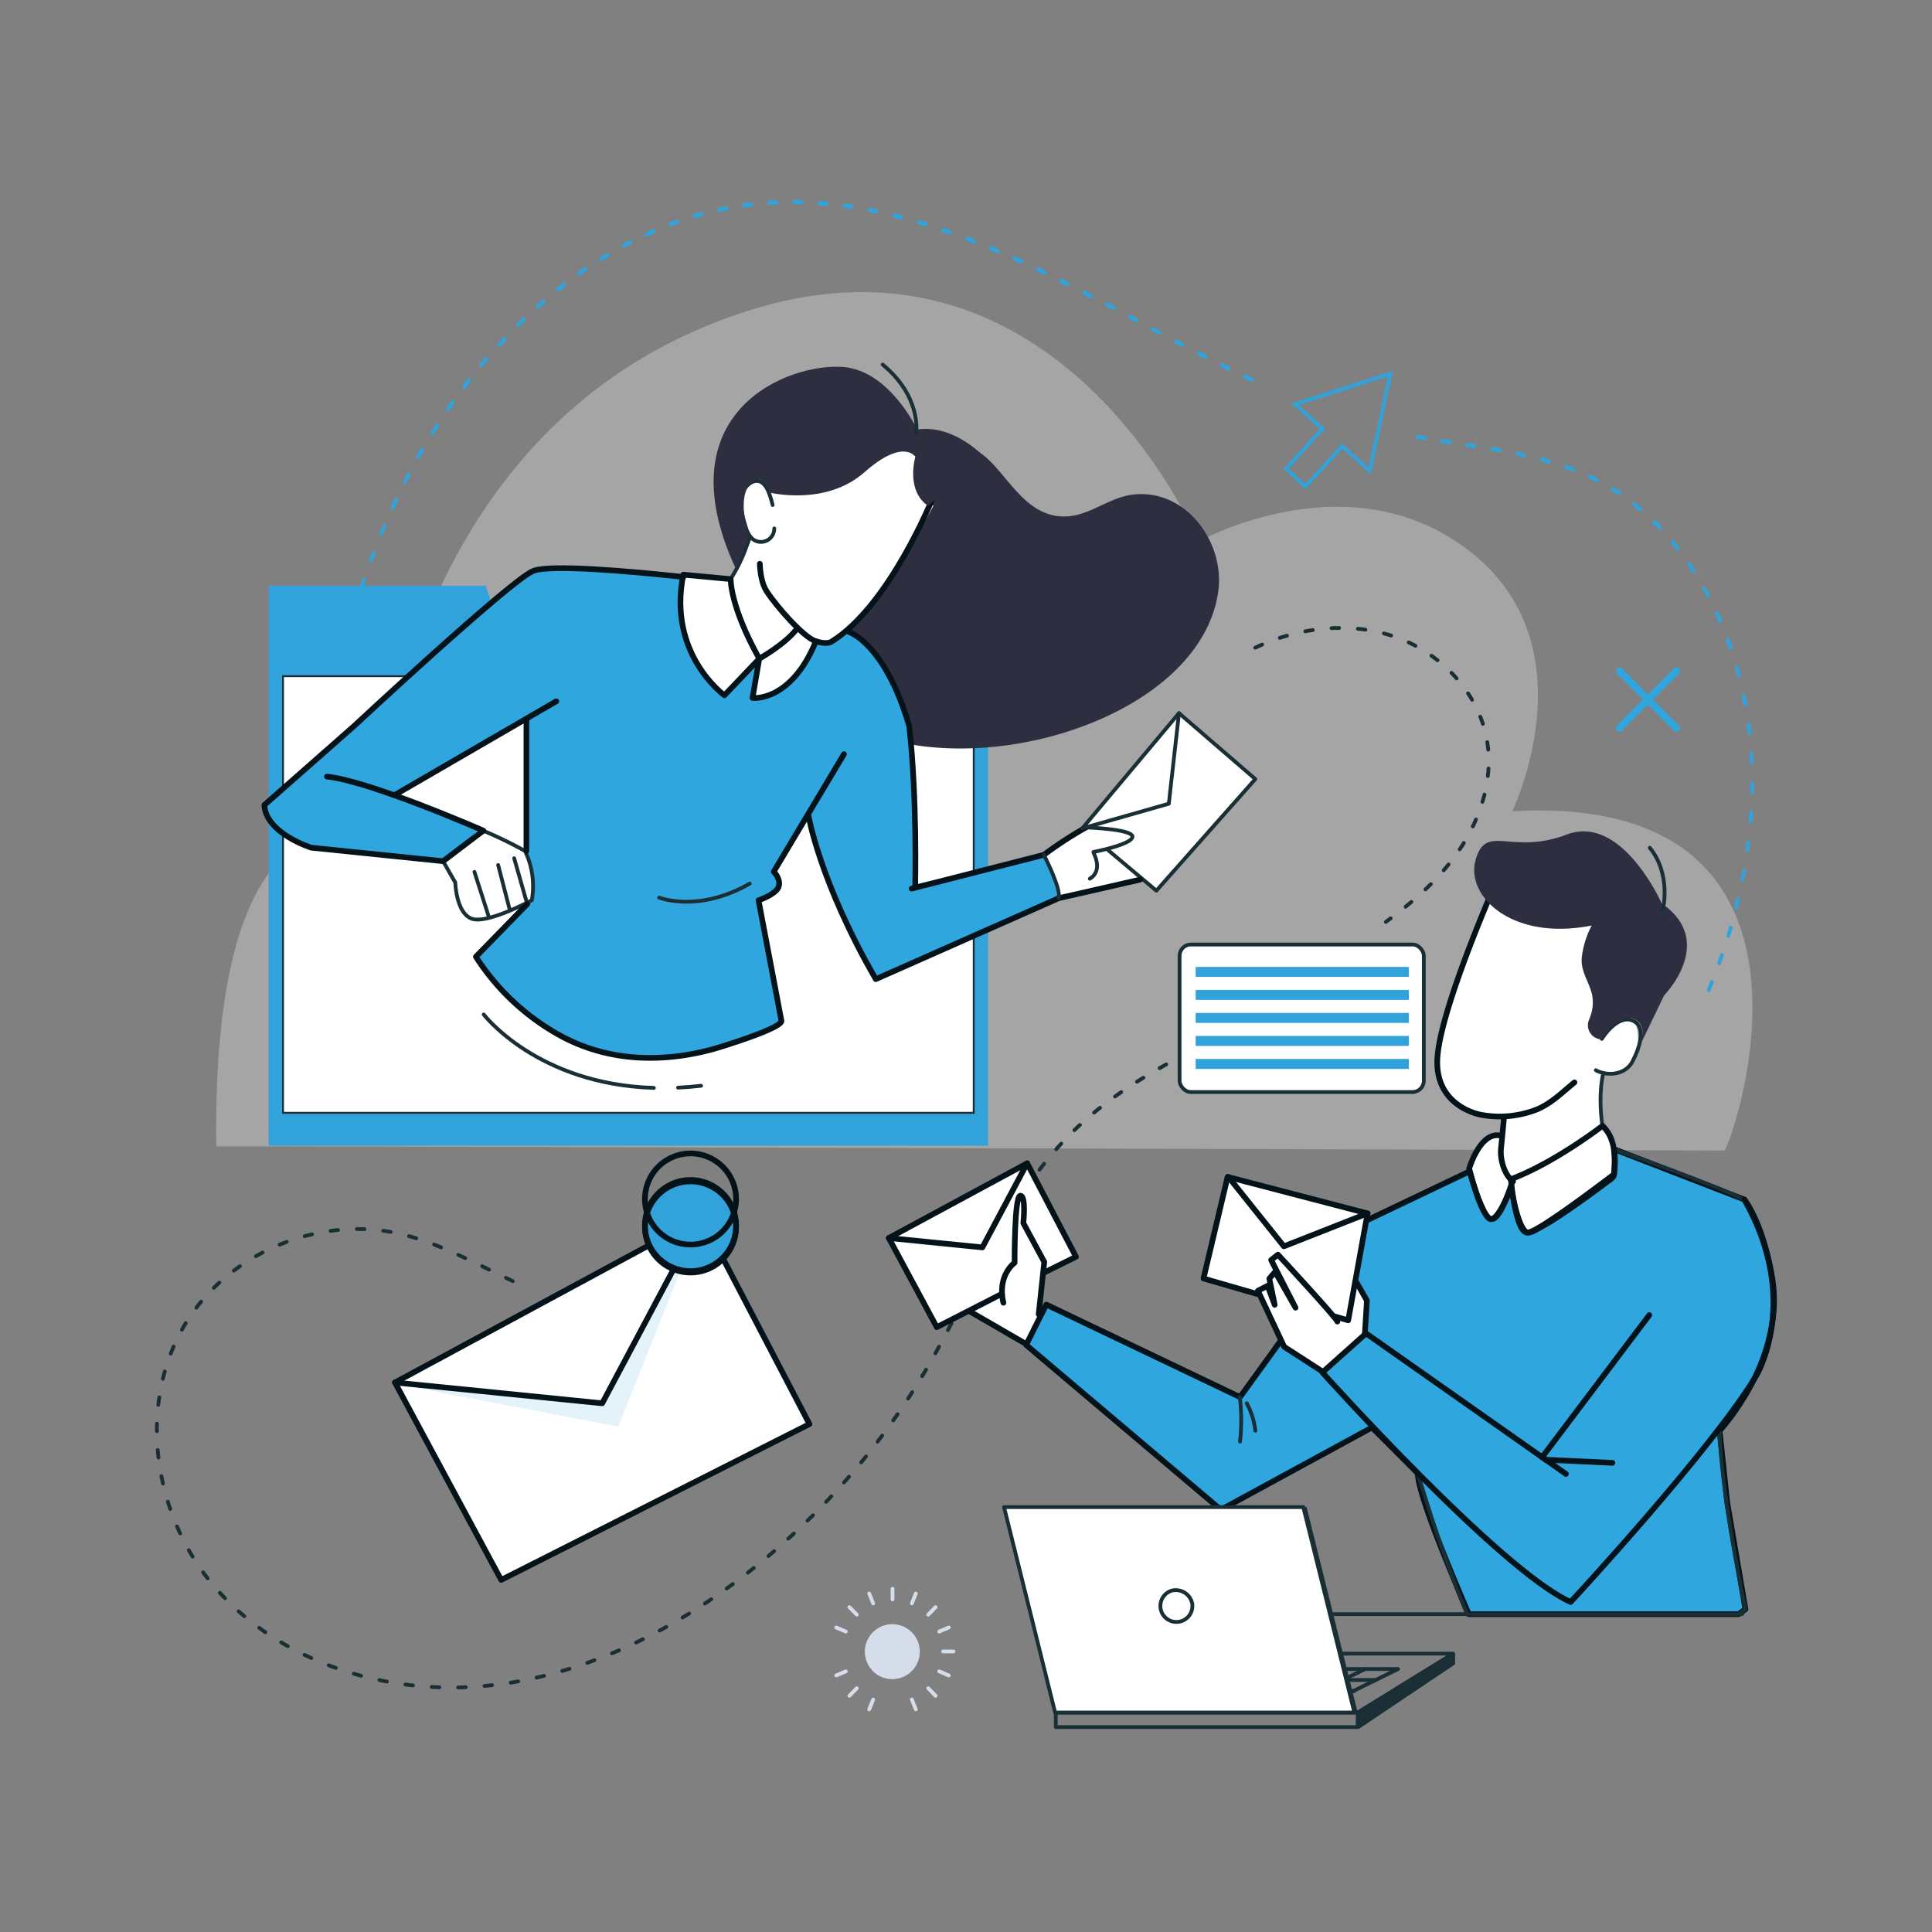<svg xmlns="http://www.w3.org/2000/svg" xmlns:xlink="http://www.w3.org/1999/xlink" width="512" height="512" viewBox="0 0 512 512">
  <rect x="0" y="0" width="512" height="512" fill="#808080" stroke="none"/>
  <defs>
    <clipPath id="clip-path">
      <rect id="Rectangle_661" data-name="Rectangle 661" width="512" height="512" transform="translate(1593 3011)" fill="#2fa6de"/>
    </clipPath>
    <clipPath id="clip-path-2">
      <rect id="Rectangle_649" data-name="Rectangle 649" width="430" height="405.269" fill="none"/>
    </clipPath>
    <clipPath id="clip-path-4">
      <rect id="Rectangle_634" data-name="Rectangle 634" width="407.12" height="227.474" fill="none"/>
    </clipPath>
    <clipPath id="clip-path-5">
      <rect id="Rectangle_635" data-name="Rectangle 635" width="249.852" height="187.292" fill="none"/>
    </clipPath>
    <clipPath id="clip-path-6">
      <rect id="Rectangle_636" data-name="Rectangle 636" width="89.575" height="147.662" fill="none"/>
    </clipPath>
    <clipPath id="clip-path-7">
      <rect id="Rectangle_639" data-name="Rectangle 639" width="184.695" height="117.366" fill="none"/>
    </clipPath>
    <clipPath id="clip-path-8">
      <rect id="Rectangle_640" data-name="Rectangle 640" width="75.485" height="41.5" fill="none"/>
    </clipPath>
  </defs>
  <g id="risk-free" transform="translate(-1593 -3011)" clip-path="url(#clip-path)">
    <g id="Group_5479" data-name="Group 5479" transform="translate(1634 3064)">
      <g id="Group_5478" data-name="Group 5478" clip-path="url(#clip-path-2)">
        <g id="Group_5477" data-name="Group 5477">
          <g id="Group_5476" data-name="Group 5476" clip-path="url(#clip-path-2)">
            <g id="Group_5463" data-name="Group 5463" transform="translate(16.292 24.418)" opacity="0.35">
              <g id="Group_5462" data-name="Group 5462">
                <g id="Group_5461" data-name="Group 5461" clip-path="url(#clip-path-4)">
                  <path id="Path_2738" data-name="Path 2738" d="M14.169,247.572c.067-.157,396.44,1.093,399.618,1.093,1.437,0,35.842-95.064-56.179-89.9,0,0,20.591-42.492-9.874-67.778-32.163-26.7-73.214-3.7-73.214-3.7S237.8-.45,154.714,26.247c-94.935,30.5-98.379,140.077-98.379,140.077s-43.509-21.192-42.166,81.248" transform="translate(-14.139 -21.191)" fill="#ececec"/>
                </g>
              </g>
            </g>
            <path id="Path_2739" data-name="Path 2739" d="M36.342,187.292h-.009a.525.525,0,0,1-.468-.567q.017-1.117.041-2.232a.508.508,0,0,1,.489-.543.526.526,0,0,1,.464.57q-.024,1.113-.041,2.225a.519.519,0,0,1-.476.546m.2-7.8h-.021a.531.531,0,0,1-.455-.581q.041-1.115.09-2.231a.515.515,0,0,1,.5-.528.533.533,0,0,1,.451.585c-.032.74-.062,1.482-.09,2.222a.517.517,0,0,1-.476.532m.379-7.786h-.035a.536.536,0,0,1-.441-.595q.066-1.115.141-2.226a.5.5,0,0,1,.512-.513.537.537,0,0,1,.438.6q-.073,1.108-.139,2.217a.516.516,0,0,1-.475.519m.558-7.771-.047,0a.541.541,0,0,1-.427-.608q.093-1.111.195-2.22a.5.5,0,0,1,.523-.5.543.543,0,0,1,.424.613q-.1,1.1-.194,2.211a.512.512,0,0,1-.474.5m.747-7.749a.363.363,0,0,1-.061,0,.546.546,0,0,1-.413-.622q.121-1.108.249-2.214a.5.5,0,0,1,.537-.477.548.548,0,0,1,.408.627q-.128,1.1-.248,2.2a.511.511,0,0,1-.472.487m.939-7.719a.42.42,0,0,1-.075-.007.552.552,0,0,1-.4-.637q.149-1.1.305-2.2a.489.489,0,0,1,.55-.457.553.553,0,0,1,.391.641q-.157,1.1-.305,2.194a.506.506,0,0,1-.47.47m1.144-7.681a.4.4,0,0,1-.09-.01.558.558,0,0,1-.379-.651q.18-1.1.366-2.192a.482.482,0,0,1,.56-.437.56.56,0,0,1,.374.656q-.187,1.089-.365,2.181a.5.5,0,0,1-.467.453m1.354-7.636a.41.41,0,0,1-.1-.014.563.563,0,0,1-.361-.665q.209-1.091.427-2.177a.479.479,0,0,1,.573-.415.567.567,0,0,1,.355.669q-.216,1.082-.425,2.166a.5.5,0,0,1-.464.434m1.572-7.576a.441.441,0,0,1-.121-.018.571.571,0,0,1-.341-.68q.24-1.08.491-2.158a.472.472,0,0,1,.584-.392.572.572,0,0,1,.335.683q-.249,1.073-.489,2.148a.5.5,0,0,1-.46.417m1.8-7.509a.41.41,0,0,1-.137-.024.576.576,0,0,1-.32-.693q.275-1.072.558-2.137a.469.469,0,0,1,.6-.366.578.578,0,0,1,.315.7q-.282,1.061-.554,2.125a.493.493,0,0,1-.456.4m2.028-7.429a.4.4,0,0,1-.153-.03.584.584,0,0,1-.3-.706q.308-1.058.625-2.112a.461.461,0,0,1,.607-.34.583.583,0,0,1,.292.71q-.315,1.047-.621,2.1a.488.488,0,0,1-.451.378m2.266-7.335a.427.427,0,0,1-.171-.036.591.591,0,0,1-.275-.719q.342-1.044.694-2.083a.458.458,0,0,1,.619-.312.591.591,0,0,1,.267.722q-.349,1.032-.689,2.069a.484.484,0,0,1-.445.358m2.508-7.226a.429.429,0,0,1-.189-.045A.6.6,0,0,1,51.4,95.3q.377-1.027.764-2.049a.453.453,0,0,1,.629-.283.6.6,0,0,1,.242.735q-.384,1.016-.759,2.037a.481.481,0,0,1-.438.336m2.755-7.1a.42.42,0,0,1-.205-.054.6.6,0,0,1-.225-.743q.413-1.009.837-2.012a.447.447,0,0,1,.638-.252.6.6,0,0,1,.215.746q-.42,1-.83,2a.48.48,0,0,1-.431.317M57.6,82.012a.424.424,0,0,1-.224-.065.608.608,0,0,1-.2-.754q.449-.987.909-1.968A.441.441,0,0,1,58.734,79a.608.608,0,0,1,.189.756q-.458.975-.9,1.957a.471.471,0,0,1-.421.295m3.264-6.8a.433.433,0,0,1-.243-.077.614.614,0,0,1-.167-.764q.487-.961.987-1.917a.439.439,0,0,1,.654-.186.615.615,0,0,1,.159.766q-.5.949-.981,1.9a.466.466,0,0,1-.41.273M64.4,68.592a.432.432,0,0,1-.262-.091A.618.618,0,0,1,64,67.729q.527-.935,1.064-1.861a.438.438,0,0,1,.663-.149.619.619,0,0,1,.127.774q-.534.919-1.057,1.848a.463.463,0,0,1-.4.25m3.8-6.412a.436.436,0,0,1-.28-.107.62.62,0,0,1-.1-.778q.563-.906,1.136-1.8a.433.433,0,0,1,.667-.113.623.623,0,0,1,.1.78q-.57.89-1.13,1.788a.458.458,0,0,1-.386.229m4.055-6.2a.43.43,0,0,1-.3-.123.622.622,0,0,1-.074-.782q.6-.873,1.209-1.735a.431.431,0,0,1,.671-.075.624.624,0,0,1,.063.785q-.6.857-1.2,1.723a.454.454,0,0,1-.372.209m4.3-5.964a.433.433,0,0,1-.316-.141.625.625,0,0,1-.041-.786q.634-.838,1.277-1.665a.431.431,0,0,1,.673-.038.628.628,0,0,1,.032.788q-.639.821-1.269,1.653a.446.446,0,0,1-.356.188M285.24,48.192a.417.417,0,0,1-.179-.041q-.885-.418-1.768-.842a.6.6,0,0,1-.259-.727.456.456,0,0,1,.622-.3q.88.422,1.762.84a.594.594,0,0,1,.264.726.486.486,0,0,1-.442.348M279.08,45.2a.413.413,0,0,1-.186-.044l-1.754-.877a.6.6,0,0,1-.251-.732.453.453,0,0,1,.627-.292l1.75.875a.594.594,0,0,1,.252.731.481.481,0,0,1-.439.339M81.092,44.3a.438.438,0,0,1-.332-.158.623.623,0,0,1-.009-.787q.665-.8,1.342-1.591a.429.429,0,0,1,.674,0,.626.626,0,0,1,0,.787q-.672.786-1.334,1.581a.444.444,0,0,1-.341.168m191.867-2.2a.412.412,0,0,1-.191-.047l-1.746-.9a.6.6,0,0,1-.242-.735.453.453,0,0,1,.629-.283l1.741.9a.6.6,0,0,1,.245.734.48.48,0,0,1-.437.332m-6.092-3.177a.414.414,0,0,1-.195-.05l-1.738-.918a.6.6,0,0,1-.237-.739.452.452,0,0,1,.63-.277l1.735.918a.6.6,0,0,1,.24.736.48.48,0,0,1-.436.328m-181.01-.08a.441.441,0,0,1-.348-.177.625.625,0,0,1,.023-.787q.7-.762,1.407-1.513a.431.431,0,0,1,.673.039.623.623,0,0,1-.033.787q-.7.745-1.4,1.5a.44.44,0,0,1-.325.15M260.795,35.7a.416.416,0,0,1-.2-.051l-1.734-.928a.6.6,0,0,1-.234-.739.451.451,0,0,1,.631-.274l1.733.928a.6.6,0,0,1,.235.739.476.476,0,0,1-.433.325M90.843,33.671a.452.452,0,0,1-.364-.2.627.627,0,0,1,.056-.786q.731-.721,1.469-1.429a.431.431,0,0,1,.671.077.623.623,0,0,1-.066.784q-.735.7-1.459,1.42a.434.434,0,0,1-.308.131m163.889-1.225a.409.409,0,0,1-.2-.051l-1.734-.929a.6.6,0,0,1-.234-.739.451.451,0,0,1,.633-.274l1.732.929a.6.6,0,0,1,.234.739.477.477,0,0,1-.432.325M248.666,29.2a.416.416,0,0,1-.2-.051l-1.734-.922a.6.6,0,0,1-.236-.737.451.451,0,0,1,.63-.277l1.735.922a.6.6,0,0,1,.236.739.479.479,0,0,1-.433.326M96.044,28.8a.454.454,0,0,1-.379-.22.624.624,0,0,1,.09-.781q.762-.676,1.529-1.34a.434.434,0,0,1,.667.118.621.621,0,0,1-.1.779q-.762.659-1.518,1.331a.43.43,0,0,1-.288.114m146.542-2.8a.427.427,0,0,1-.195-.048l-1.741-.907a.6.6,0,0,1-.241-.735.451.451,0,0,1,.628-.283l1.742.908a.6.6,0,0,1,.241.736.479.479,0,0,1-.434.33M101.451,24.237a.461.461,0,0,1-.394-.243.617.617,0,0,1,.124-.774q.79-.631,1.587-1.247a.437.437,0,0,1,.66.159.618.618,0,0,1-.135.772q-.792.61-1.574,1.236a.437.437,0,0,1-.268.1m135.031-1.393a.417.417,0,0,1-.189-.045l-1.747-.88a.6.6,0,0,1-.251-.732.453.453,0,0,1,.625-.293l1.751.881a.6.6,0,0,1,.249.733.481.481,0,0,1-.438.335M107.053,20.017a.465.465,0,0,1-.407-.268.613.613,0,0,1,.159-.765q.818-.579,1.642-1.144a.441.441,0,0,1,.652.2.613.613,0,0,1-.171.763q-.818.56-1.629,1.135a.428.428,0,0,1-.247.081M230.344,19.8a.418.418,0,0,1-.183-.043q-.878-.427-1.759-.847a.594.594,0,0,1-.262-.727.456.456,0,0,1,.621-.3q.885.422,1.765.849a.6.6,0,0,1,.258.728.483.483,0,0,1-.44.343m-6.184-2.92a.411.411,0,0,1-.174-.039q-.885-.406-1.772-.807a.591.591,0,0,1-.274-.72.459.459,0,0,1,.616-.319q.89.4,1.778.809a.593.593,0,0,1,.27.722.483.483,0,0,1-.444.354m-111.314-.72a.47.47,0,0,1-.421-.294.608.608,0,0,1,.195-.755q.843-.527,1.695-1.036a.443.443,0,0,1,.641.241.606.606,0,0,1-.206.75q-.843.506-1.68,1.028a.415.415,0,0,1-.224.066m105.077-2.048a.438.438,0,0,1-.165-.033q-.894-.384-1.789-.758a.585.585,0,0,1-.287-.712.46.46,0,0,1,.608-.336q.9.375,1.8.759a.59.59,0,0,1,.283.716.485.485,0,0,1-.447.365m-99.111-1.424a.478.478,0,0,1-.433-.323.6.6,0,0,1,.233-.74q.868-.47,1.742-.922a.452.452,0,0,1,.628.283.6.6,0,0,1-.242.735q-.868.449-1.728.914a.409.409,0,0,1-.2.052m92.816-1.164a.423.423,0,0,1-.152-.029q-.9-.356-1.806-.7a.582.582,0,0,1-.3-.7.464.464,0,0,1,.6-.356q.906.349,1.813.705a.582.582,0,0,1,.3.705.488.488,0,0,1-.452.379m-86.687-1.9a.481.481,0,0,1-.442-.354.588.588,0,0,1,.27-.721q.89-.41,1.786-.8a.462.462,0,0,1,.613.328.589.589,0,0,1-.28.717q-.888.385-1.772.792a.423.423,0,0,1-.174.038m80.333-.48a.4.4,0,0,1-.138-.024q-.909-.323-1.823-.635a.577.577,0,0,1-.324-.691.472.472,0,0,1,.592-.378q.916.313,1.831.638a.577.577,0,0,1,.318.695.491.491,0,0,1-.456.4m-6.416-2.139a.423.423,0,0,1-.123-.02q-.918-.287-1.84-.561a.57.57,0,0,1-.345-.676.473.473,0,0,1,.58-.4q.926.275,1.852.563a.572.572,0,0,1,.336.682.5.5,0,0,1-.46.414M131.219,7a.491.491,0,0,1-.454-.386.581.581,0,0,1,.307-.7q.911-.346,1.826-.671a.468.468,0,0,1,.595.371.577.577,0,0,1-.317.695q-.907.323-1.81.664a.416.416,0,0,1-.146.028M192.38,5.143a.41.41,0,0,1-.1-.014q-.93-.244-1.857-.476a.563.563,0,0,1-.368-.661.483.483,0,0,1,.566-.429q.933.233,1.868.479a.566.566,0,0,1,.361.666.5.5,0,0,1-.464.434m-54.755-.31a.5.5,0,0,1-.461-.419.568.568,0,0,1,.343-.676q.928-.277,1.86-.535a.481.481,0,0,1,.574.415.566.566,0,0,1-.355.669q-.923.256-1.844.529a.377.377,0,0,1-.118.017m48.218-1.243a.439.439,0,0,1-.085-.009q-.935-.2-1.872-.381a.555.555,0,0,1-.392-.642.489.489,0,0,1,.548-.457q.944.187,1.885.384a.558.558,0,0,1,.385.648.506.506,0,0,1-.469.459m-41.7-.441a.5.5,0,0,1-.468-.454.557.557,0,0,1,.38-.65q.942-.207,1.887-.393a.49.49,0,0,1,.55.456.556.556,0,0,1-.391.643q-.939.183-1.87.388a.474.474,0,0,1-.089.009m35.113-.769a.387.387,0,0,1-.062,0q-.942-.145-1.885-.277a.543.543,0,0,1-.417-.618.5.5,0,0,1,.529-.489q.951.131,1.9.278a.547.547,0,0,1,.41.626.508.508,0,0,1-.472.484m-28.515-.415a.51.51,0,0,1-.472-.491.545.545,0,0,1,.416-.619q.952-.133,1.908-.245a.5.5,0,0,1,.521.5.54.54,0,0,1-.426.61q-.945.111-1.889.243a.5.5,0,0,1-.058,0m21.884-.41h-.038c-.631-.06-1.263-.112-1.894-.16A.536.536,0,0,1,170.243.8a.518.518,0,0,1,.507-.52q.954.073,1.908.161a.536.536,0,0,1,.437.6.513.513,0,0,1-.475.513M157.387,1.3a.517.517,0,0,1-.476-.528.534.534,0,0,1,.451-.587q.956-.06,1.912-.1a.5.5,0,0,1,.493.537.528.528,0,0,1-.459.576q-.947.04-1.9.1h-.025m8.573-.146h-.012q-.947-.026-1.9-.035a.522.522,0,0,1-.474-.56A.522.522,0,0,1,164.054,0h0q.956.009,1.913.035a.528.528,0,0,1,.466.57.52.52,0,0,1-.477.544" transform="translate(5.461)" fill="#32a2da"/>
            <g id="Group_5466" data-name="Group 5466" transform="translate(41.326)" opacity="0.6">
              <g id="Group_5465" data-name="Group 5465">
                <g id="Group_5464" data-name="Group 5464" clip-path="url(#clip-path-5)">
                  <path id="Path_2740" data-name="Path 2740" d="M36.342,187.292h-.009a.525.525,0,0,1-.468-.567q.017-1.117.041-2.232a.508.508,0,0,1,.489-.543.526.526,0,0,1,.464.57q-.024,1.113-.041,2.225a.519.519,0,0,1-.476.546m.2-7.8h-.021a.531.531,0,0,1-.455-.581q.041-1.115.09-2.231a.515.515,0,0,1,.5-.528.533.533,0,0,1,.451.585c-.032.74-.062,1.482-.09,2.222a.517.517,0,0,1-.476.532m.379-7.786h-.035a.536.536,0,0,1-.441-.595q.066-1.115.141-2.226a.5.5,0,0,1,.512-.513.537.537,0,0,1,.438.6q-.073,1.108-.139,2.217a.516.516,0,0,1-.475.519m.558-7.771-.047,0a.541.541,0,0,1-.427-.608q.093-1.111.195-2.22a.5.5,0,0,1,.523-.5.543.543,0,0,1,.424.613q-.1,1.1-.194,2.211a.512.512,0,0,1-.474.5m.747-7.749a.363.363,0,0,1-.061,0,.546.546,0,0,1-.413-.622q.121-1.108.249-2.214a.5.5,0,0,1,.537-.477.548.548,0,0,1,.408.627q-.128,1.1-.248,2.2a.511.511,0,0,1-.472.487m.939-7.719a.42.42,0,0,1-.075-.007.552.552,0,0,1-.4-.637q.149-1.1.305-2.2a.489.489,0,0,1,.55-.457.553.553,0,0,1,.391.641q-.157,1.1-.305,2.194a.506.506,0,0,1-.47.47m1.144-7.681a.4.4,0,0,1-.09-.01.558.558,0,0,1-.379-.651q.18-1.1.366-2.192a.482.482,0,0,1,.56-.437.56.56,0,0,1,.374.656q-.187,1.089-.365,2.181a.5.5,0,0,1-.467.453m1.354-7.636a.41.41,0,0,1-.1-.014.563.563,0,0,1-.361-.665q.209-1.091.427-2.177a.479.479,0,0,1,.573-.415.567.567,0,0,1,.355.669q-.216,1.082-.425,2.166a.5.5,0,0,1-.464.434m1.572-7.576a.441.441,0,0,1-.121-.018.571.571,0,0,1-.341-.68q.24-1.08.491-2.158a.472.472,0,0,1,.584-.392.572.572,0,0,1,.335.683q-.249,1.073-.489,2.148a.5.5,0,0,1-.46.417m1.8-7.509a.41.41,0,0,1-.137-.024.576.576,0,0,1-.32-.693q.275-1.072.558-2.137a.469.469,0,0,1,.6-.366.578.578,0,0,1,.315.7q-.282,1.061-.554,2.125a.493.493,0,0,1-.456.4m2.028-7.429a.4.4,0,0,1-.153-.03.584.584,0,0,1-.3-.706q.308-1.058.625-2.112a.461.461,0,0,1,.607-.34.583.583,0,0,1,.292.71q-.315,1.047-.621,2.1a.488.488,0,0,1-.451.378m2.266-7.335a.427.427,0,0,1-.171-.036.591.591,0,0,1-.275-.719q.342-1.044.694-2.083a.458.458,0,0,1,.619-.312.591.591,0,0,1,.267.722q-.349,1.032-.689,2.069a.484.484,0,0,1-.445.358m2.508-7.226a.429.429,0,0,1-.189-.045A.6.6,0,0,1,51.4,95.3q.377-1.027.764-2.049a.453.453,0,0,1,.629-.283.6.6,0,0,1,.242.735q-.384,1.016-.759,2.037a.481.481,0,0,1-.438.336m2.755-7.1a.42.42,0,0,1-.205-.054.6.6,0,0,1-.225-.743q.413-1.009.837-2.012a.447.447,0,0,1,.638-.252.6.6,0,0,1,.215.746q-.42,1-.83,2a.48.48,0,0,1-.431.317M57.6,82.012a.424.424,0,0,1-.224-.065.608.608,0,0,1-.2-.754q.449-.987.909-1.968A.441.441,0,0,1,58.734,79a.608.608,0,0,1,.189.756q-.458.975-.9,1.957a.471.471,0,0,1-.421.295m3.264-6.8a.433.433,0,0,1-.243-.077.614.614,0,0,1-.167-.764q.487-.961.987-1.917a.439.439,0,0,1,.654-.186.615.615,0,0,1,.159.766q-.5.949-.981,1.9a.466.466,0,0,1-.41.273M64.4,68.592a.432.432,0,0,1-.262-.091A.618.618,0,0,1,64,67.729q.527-.935,1.064-1.861a.438.438,0,0,1,.663-.149.619.619,0,0,1,.127.774q-.534.919-1.057,1.848a.463.463,0,0,1-.4.25m3.8-6.412a.436.436,0,0,1-.28-.107.62.62,0,0,1-.1-.778q.563-.906,1.136-1.8a.433.433,0,0,1,.667-.113.623.623,0,0,1,.1.78q-.57.89-1.13,1.788a.458.458,0,0,1-.386.229m4.055-6.2a.43.43,0,0,1-.3-.123.622.622,0,0,1-.074-.782q.6-.873,1.209-1.735a.431.431,0,0,1,.671-.075.624.624,0,0,1,.063.785q-.6.857-1.2,1.723a.454.454,0,0,1-.372.209m4.3-5.964a.433.433,0,0,1-.316-.141.625.625,0,0,1-.041-.786q.634-.838,1.277-1.665a.431.431,0,0,1,.673-.038.628.628,0,0,1,.032.788q-.639.821-1.269,1.653a.446.446,0,0,1-.356.188M285.24,48.192a.417.417,0,0,1-.179-.041q-.885-.418-1.768-.842a.6.6,0,0,1-.259-.727.456.456,0,0,1,.622-.3q.88.422,1.762.84a.594.594,0,0,1,.264.726.486.486,0,0,1-.442.348M279.08,45.2a.413.413,0,0,1-.186-.044l-1.754-.877a.6.6,0,0,1-.251-.732.453.453,0,0,1,.627-.292l1.75.875a.594.594,0,0,1,.252.731.481.481,0,0,1-.439.339M81.092,44.3a.438.438,0,0,1-.332-.158.623.623,0,0,1-.009-.787q.665-.8,1.342-1.591a.429.429,0,0,1,.674,0,.626.626,0,0,1,0,.787q-.672.786-1.334,1.581a.444.444,0,0,1-.341.168m191.867-2.2a.412.412,0,0,1-.191-.047l-1.746-.9a.6.6,0,0,1-.242-.735.453.453,0,0,1,.629-.283l1.741.9a.6.6,0,0,1,.245.734.48.48,0,0,1-.437.332m-6.092-3.177a.414.414,0,0,1-.195-.05l-1.738-.918a.6.6,0,0,1-.237-.739.452.452,0,0,1,.63-.277l1.735.918a.6.6,0,0,1,.24.736.48.48,0,0,1-.436.328m-181.01-.08a.441.441,0,0,1-.348-.177.625.625,0,0,1,.023-.787q.7-.762,1.407-1.513a.431.431,0,0,1,.673.039.623.623,0,0,1-.033.787q-.7.745-1.4,1.5a.44.44,0,0,1-.325.15M260.795,35.7a.416.416,0,0,1-.2-.051l-1.734-.928a.6.6,0,0,1-.234-.739.451.451,0,0,1,.631-.274l1.733.928a.6.6,0,0,1,.235.739.476.476,0,0,1-.433.325M90.843,33.671a.452.452,0,0,1-.364-.2.627.627,0,0,1,.056-.786q.731-.721,1.469-1.429a.431.431,0,0,1,.671.077.623.623,0,0,1-.066.784q-.735.7-1.459,1.42a.434.434,0,0,1-.308.131m163.889-1.225a.409.409,0,0,1-.2-.051l-1.734-.929a.6.6,0,0,1-.234-.739.451.451,0,0,1,.633-.274l1.732.929a.6.6,0,0,1,.234.739.477.477,0,0,1-.432.325M248.666,29.2a.416.416,0,0,1-.2-.051l-1.734-.922a.6.6,0,0,1-.236-.737.451.451,0,0,1,.63-.277l1.735.922a.6.6,0,0,1,.236.739.479.479,0,0,1-.433.326M96.044,28.8a.454.454,0,0,1-.379-.22.624.624,0,0,1,.09-.781q.762-.676,1.529-1.34a.434.434,0,0,1,.667.118.621.621,0,0,1-.1.779q-.762.659-1.518,1.331a.43.43,0,0,1-.288.114m146.542-2.8a.427.427,0,0,1-.195-.048l-1.741-.907a.6.6,0,0,1-.241-.735.451.451,0,0,1,.628-.283l1.742.908a.6.6,0,0,1,.241.736.479.479,0,0,1-.434.33M101.451,24.237a.461.461,0,0,1-.394-.243.617.617,0,0,1,.124-.774q.79-.631,1.587-1.247a.437.437,0,0,1,.66.159.618.618,0,0,1-.135.772q-.792.61-1.574,1.236a.437.437,0,0,1-.268.1m135.031-1.393a.417.417,0,0,1-.189-.045l-1.747-.88a.6.6,0,0,1-.251-.732.453.453,0,0,1,.625-.293l1.751.881a.6.6,0,0,1,.249.733.481.481,0,0,1-.438.335M107.053,20.017a.465.465,0,0,1-.407-.268.613.613,0,0,1,.159-.765q.818-.579,1.642-1.144a.441.441,0,0,1,.652.2.613.613,0,0,1-.171.763q-.818.56-1.629,1.135a.428.428,0,0,1-.247.081M230.344,19.8a.418.418,0,0,1-.183-.043q-.878-.427-1.759-.847a.594.594,0,0,1-.262-.727.456.456,0,0,1,.621-.3q.885.422,1.765.849a.6.6,0,0,1,.258.728.483.483,0,0,1-.44.343m-6.184-2.92a.411.411,0,0,1-.174-.039q-.885-.406-1.772-.807a.591.591,0,0,1-.274-.72.459.459,0,0,1,.616-.319q.89.4,1.778.809a.593.593,0,0,1,.27.722.483.483,0,0,1-.444.354m-111.314-.72a.47.47,0,0,1-.421-.294.608.608,0,0,1,.195-.755q.843-.527,1.695-1.036a.443.443,0,0,1,.641.241.606.606,0,0,1-.206.75q-.843.506-1.68,1.028a.415.415,0,0,1-.224.066m105.077-2.048a.438.438,0,0,1-.165-.033q-.894-.384-1.789-.758a.585.585,0,0,1-.287-.712.46.46,0,0,1,.608-.336q.9.375,1.8.759a.59.59,0,0,1,.283.716.485.485,0,0,1-.447.365m-99.111-1.424a.478.478,0,0,1-.433-.323.6.6,0,0,1,.233-.74q.868-.47,1.742-.922a.452.452,0,0,1,.628.283.6.6,0,0,1-.242.735q-.868.449-1.728.914a.409.409,0,0,1-.2.052m92.816-1.164a.423.423,0,0,1-.152-.029q-.9-.356-1.806-.7a.582.582,0,0,1-.3-.7.464.464,0,0,1,.6-.356q.906.349,1.813.705a.582.582,0,0,1,.3.705.488.488,0,0,1-.452.379m-86.687-1.9a.481.481,0,0,1-.442-.354.588.588,0,0,1,.27-.721q.89-.41,1.786-.8a.462.462,0,0,1,.613.328.589.589,0,0,1-.28.717q-.888.385-1.772.792a.423.423,0,0,1-.174.038m80.333-.48a.4.4,0,0,1-.138-.024q-.909-.323-1.823-.635a.577.577,0,0,1-.324-.691.472.472,0,0,1,.592-.378q.916.313,1.831.638a.577.577,0,0,1,.318.695.491.491,0,0,1-.456.4m-6.416-2.139a.423.423,0,0,1-.123-.02q-.918-.287-1.84-.561a.57.57,0,0,1-.345-.676.473.473,0,0,1,.58-.4q.926.275,1.852.563a.572.572,0,0,1,.336.682.5.5,0,0,1-.46.414M131.219,7a.491.491,0,0,1-.454-.386.581.581,0,0,1,.307-.7q.911-.346,1.826-.671a.468.468,0,0,1,.595.371.577.577,0,0,1-.317.695q-.907.323-1.81.664a.416.416,0,0,1-.146.028M192.38,5.143a.41.41,0,0,1-.1-.014q-.93-.244-1.857-.476a.563.563,0,0,1-.368-.661.483.483,0,0,1,.566-.429q.933.233,1.868.479a.566.566,0,0,1,.361.666.5.5,0,0,1-.464.434m-54.755-.31a.5.5,0,0,1-.461-.419.568.568,0,0,1,.343-.676q.928-.277,1.86-.535a.481.481,0,0,1,.574.415.566.566,0,0,1-.355.669q-.923.256-1.844.529a.377.377,0,0,1-.118.017m48.218-1.243a.439.439,0,0,1-.085-.009q-.935-.2-1.872-.381a.555.555,0,0,1-.392-.642.489.489,0,0,1,.548-.457q.944.187,1.885.384a.558.558,0,0,1,.385.648.506.506,0,0,1-.469.459m-41.7-.441a.5.5,0,0,1-.468-.454.557.557,0,0,1,.38-.65q.942-.207,1.887-.393a.49.49,0,0,1,.55.456.556.556,0,0,1-.391.643q-.939.183-1.87.388a.474.474,0,0,1-.089.009m35.113-.769a.387.387,0,0,1-.062,0q-.942-.145-1.885-.277a.543.543,0,0,1-.417-.618.5.5,0,0,1,.529-.489q.951.131,1.9.278a.547.547,0,0,1,.41.626.508.508,0,0,1-.472.484m-28.515-.415a.51.51,0,0,1-.472-.491.545.545,0,0,1,.416-.619q.952-.133,1.908-.245a.5.5,0,0,1,.521.5.54.54,0,0,1-.426.61q-.945.111-1.889.243a.5.5,0,0,1-.058,0m21.884-.41h-.038c-.631-.06-1.263-.112-1.894-.16A.536.536,0,0,1,170.243.8a.518.518,0,0,1,.507-.52q.954.073,1.908.161a.536.536,0,0,1,.437.6.513.513,0,0,1-.475.513M157.387,1.3a.517.517,0,0,1-.476-.528.534.534,0,0,1,.451-.587q.956-.06,1.912-.1a.5.5,0,0,1,.493.537.528.528,0,0,1-.459.576q-.947.04-1.9.1h-.025m8.573-.146h-.012q-.947-.026-1.9-.035a.522.522,0,0,1-.474-.56A.522.522,0,0,1,164.054,0h0q.956.009,1.913.035a.528.528,0,0,1,.466.57.52.52,0,0,1-.477.544" transform="translate(-35.865)" fill="#32a2da"/>
                </g>
              </g>
            </g>
            <path id="Path_2741" data-name="Path 2741" d="M367.669,201.662a.412.412,0,0,1-.21-.058.6.6,0,0,1-.219-.744q.418-1,.82-2a.451.451,0,0,1,.634-.267.6.6,0,0,1,.229.741q-.406,1.013-.827,2.016a.476.476,0,0,1-.427.313m2.764-7.1a.417.417,0,0,1-.186-.044.6.6,0,0,1-.253-.731q.37-1.021.725-2.051a.459.459,0,0,1,.62-.309.592.592,0,0,1,.264.725q-.356,1.039-.731,2.069a.482.482,0,0,1-.439.34m2.423-7.265a.4.4,0,0,1-.16-.033.585.585,0,0,1-.288-.712q.32-1.044.623-2.094a.464.464,0,0,1,.6-.35.58.58,0,0,1,.3.705c-.2.707-.414,1.412-.628,2.114a.489.489,0,0,1-.449.37m2.063-7.417a.417.417,0,0,1-.134-.022.577.577,0,0,1-.324-.691q.268-1.065.517-2.135a.473.473,0,0,1,.586-.389.574.574,0,0,1,.333.686q-.254,1.077-.523,2.152a.492.492,0,0,1-.456.4m1.68-7.546a.385.385,0,0,1-.106-.015.564.564,0,0,1-.358-.666q.211-1.082.407-2.167a.483.483,0,0,1,.563-.431.561.561,0,0,1,.369.659q-.2,1.094-.41,2.187a.5.5,0,0,1-.464.433m1.28-7.654a.438.438,0,0,1-.077-.007.554.554,0,0,1-.394-.639q.152-1.094.286-2.194a.5.5,0,0,1,.54-.472.55.55,0,0,1,.4.63q-.137,1.11-.289,2.213a.5.5,0,0,1-.469.469m.852-7.735a.309.309,0,0,1-.046,0,.541.541,0,0,1-.43-.607q.09-1.1.16-2.21a.505.505,0,0,1,.51-.514.536.536,0,0,1,.44.6q-.073,1.117-.161,2.232a.512.512,0,0,1-.474.5m.4-7.785h-.012a.527.527,0,0,1-.464-.57q.022-1.108.025-2.218a.521.521,0,0,1,.477-.554h0a.522.522,0,0,1,.475.56q0,1.12-.025,2.239a.52.52,0,0,1-.477.544m-.083-7.8a.515.515,0,0,1-.475-.53q-.048-1.106-.115-2.212a.535.535,0,0,1,.442-.595.515.515,0,0,1,.509.516q.066,1.117.114,2.235a.531.531,0,0,1-.453.584h-.023m-.587-7.769a.509.509,0,0,1-.471-.486q-.119-1.1-.26-2.194a.552.552,0,0,1,.4-.635.5.5,0,0,1,.542.468q.144,1.11.264,2.22a.546.546,0,0,1-.411.623.564.564,0,0,1-.062,0m-1.107-7.688a.5.5,0,0,1-.466-.441q-.2-1.082-.415-2.16a.568.568,0,0,1,.354-.671.479.479,0,0,1,.574.414q.219,1.091.419,2.187a.563.563,0,0,1-.368.66.415.415,0,0,1-.1.012m-1.663-7.548a.494.494,0,0,1-.456-.4q-.275-1.059-.573-2.111a.583.583,0,0,1,.3-.7.464.464,0,0,1,.6.355q.3,1.063.581,2.135a.581.581,0,0,1-.317.7.423.423,0,0,1-.139.024m-2.213-7.355a.483.483,0,0,1-.442-.35q-.353-1.027-.726-2.045a.6.6,0,0,1,.25-.732.454.454,0,0,1,.626.293q.377,1.03.735,2.071a.593.593,0,0,1-.265.724.41.41,0,0,1-.177.04m-2.746-7.106a.473.473,0,0,1-.425-.305q-.429-.989-.876-1.965a.607.607,0,0,1,.194-.755.444.444,0,0,1,.645.227q.455.989.887,1.99a.6.6,0,0,1-.211.748.411.411,0,0,1-.214.06m-3.264-6.8a.466.466,0,0,1-.406-.263q-.5-.942-1.02-1.868a.616.616,0,0,1,.137-.771.436.436,0,0,1,.659.16q.527.937,1.034,1.891a.617.617,0,0,1-.153.767.426.426,0,0,1-.251.083m-3.769-6.434a.458.458,0,0,1-.381-.221q-.569-.885-1.159-1.751a.621.621,0,0,1,.076-.782A.431.431,0,0,1,362.9,88q.6.878,1.176,1.774a.622.622,0,0,1-.093.78.43.43,0,0,1-.287.112m-4.259-6a.446.446,0,0,1-.351-.181q-.639-.818-1.3-1.615a.625.625,0,0,1,.013-.787.431.431,0,0,1,.674.014q.665.807,1.312,1.636a.625.625,0,0,1-.03.788.44.44,0,0,1-.321.145M354.7,79.171a.439.439,0,0,1-.318-.143q-.705-.74-1.424-1.455a.623.623,0,0,1-.055-.786.431.431,0,0,1,.671-.063q.733.726,1.446,1.475a.625.625,0,0,1,.036.787.448.448,0,0,1-.355.186m-5.179-4.907a.427.427,0,0,1-.28-.107q-.764-.65-1.545-1.272a.621.621,0,0,1-.126-.774.438.438,0,0,1,.664-.146q.79.633,1.567,1.293a.62.62,0,0,1,.106.778.458.458,0,0,1-.386.229m-5.592-4.239a.423.423,0,0,1-.237-.074q-.818-.548-1.652-1.068a.607.607,0,0,1-.2-.754.446.446,0,0,1,.644-.229q.849.527,1.679,1.085a.61.61,0,0,1,.176.76.469.469,0,0,1-.414.279m-5.958-3.495a.424.424,0,0,1-.19-.046q-.869-.444-1.746-.856a.593.593,0,0,1-.265-.725.456.456,0,0,1,.62-.309q.89.418,1.772.868a.6.6,0,0,1,.245.733.479.479,0,0,1-.437.335m-6.234-2.767a.4.4,0,0,1-.149-.029q-.9-.346-1.807-.666a.577.577,0,0,1-.318-.695.47.47,0,0,1,.593-.371q.919.325,1.829.674a.581.581,0,0,1,.3.7.489.489,0,0,1-.453.384m-6.41-2.141a.4.4,0,0,1-.114-.017q-.92-.264-1.846-.513a.564.564,0,0,1-.357-.667.477.477,0,0,1,.57-.418q.933.249,1.862.517a.569.569,0,0,1,.348.674.5.5,0,0,1-.463.424m-6.516-1.648a.4.4,0,0,1-.089-.01q-.933-.206-1.868-.4a.555.555,0,0,1-.386-.645.491.491,0,0,1,.552-.452q.94.194,1.878.4a.557.557,0,0,1,.38.651.5.5,0,0,1-.468.454m-6.575-1.3a.385.385,0,0,1-.073-.006q-.94-.166-1.88-.327a.55.55,0,0,1-.4-.63.5.5,0,0,1,.54-.471q.945.161,1.887.327a.552.552,0,0,1,.4.635.507.507,0,0,1-.47.472m-6.6-1.092a.415.415,0,0,1-.065,0l-1.887-.294a.548.548,0,0,1-.41-.625.5.5,0,0,1,.535-.479l1.89.294a.547.547,0,0,1,.409.626.508.508,0,0,1-.471.483m-6.613-1.026a.415.415,0,0,1-.065,0l-1.89-.3a.546.546,0,0,1-.407-.628.5.5,0,0,1,.536-.476l1.887.3a.547.547,0,0,1,.409.626.508.508,0,0,1-.471.483m-6.606-1.1a.388.388,0,0,1-.073-.007c-.631-.112-1.259-.228-1.889-.346a.554.554,0,0,1-.394-.64.491.491,0,0,1,.545-.461q.94.176,1.881.346a.55.55,0,0,1,.4.635.507.507,0,0,1-.47.472" transform="translate(44.164 8.222)" fill="#32a2da"/>
            <g id="Group_5469" data-name="Group 5469" transform="translate(334.219 62.222)" opacity="0.6">
              <g id="Group_5468" data-name="Group 5468">
                <g id="Group_5467" data-name="Group 5467" clip-path="url(#clip-path-6)">
                  <path id="Path_2742" data-name="Path 2742" d="M367.669,201.662a.412.412,0,0,1-.21-.058.6.6,0,0,1-.219-.744q.418-1,.82-2a.451.451,0,0,1,.634-.267.6.6,0,0,1,.229.741q-.406,1.013-.827,2.016a.476.476,0,0,1-.427.313m2.764-7.1a.417.417,0,0,1-.186-.044.6.6,0,0,1-.253-.731q.37-1.021.725-2.051a.459.459,0,0,1,.62-.309.592.592,0,0,1,.264.725q-.356,1.039-.731,2.069a.482.482,0,0,1-.439.34m2.423-7.265a.4.4,0,0,1-.16-.033.585.585,0,0,1-.288-.712q.32-1.044.623-2.094a.464.464,0,0,1,.6-.35.58.58,0,0,1,.3.705c-.2.707-.414,1.412-.628,2.114a.489.489,0,0,1-.449.37m2.063-7.417a.417.417,0,0,1-.134-.022.577.577,0,0,1-.324-.691q.268-1.065.517-2.135a.473.473,0,0,1,.586-.389.574.574,0,0,1,.333.686q-.254,1.077-.523,2.152a.492.492,0,0,1-.456.4m1.68-7.546a.385.385,0,0,1-.106-.015.564.564,0,0,1-.358-.666q.211-1.082.407-2.167a.483.483,0,0,1,.563-.431.561.561,0,0,1,.369.659q-.2,1.094-.41,2.187a.5.5,0,0,1-.464.433m1.28-7.654a.438.438,0,0,1-.077-.007.554.554,0,0,1-.394-.639q.152-1.094.286-2.194a.5.5,0,0,1,.54-.472.55.55,0,0,1,.4.63q-.137,1.11-.289,2.213a.5.5,0,0,1-.469.469m.852-7.735a.309.309,0,0,1-.046,0,.541.541,0,0,1-.43-.607q.09-1.1.16-2.21a.505.505,0,0,1,.51-.514.536.536,0,0,1,.44.6q-.073,1.117-.161,2.232a.512.512,0,0,1-.474.5m.4-7.785h-.012a.527.527,0,0,1-.464-.57q.022-1.108.025-2.218a.521.521,0,0,1,.477-.554h0a.522.522,0,0,1,.475.56q0,1.12-.025,2.239a.52.52,0,0,1-.477.544m-.083-7.8a.515.515,0,0,1-.475-.53q-.048-1.106-.115-2.212a.535.535,0,0,1,.442-.595.515.515,0,0,1,.509.516q.066,1.117.114,2.235a.531.531,0,0,1-.453.584h-.023m-.587-7.769a.509.509,0,0,1-.471-.486q-.119-1.1-.26-2.194a.552.552,0,0,1,.4-.635.5.5,0,0,1,.542.468q.144,1.11.264,2.22a.546.546,0,0,1-.411.623.564.564,0,0,1-.062,0m-1.107-7.688a.5.5,0,0,1-.466-.441q-.2-1.082-.415-2.16a.568.568,0,0,1,.354-.671.479.479,0,0,1,.574.414q.219,1.091.419,2.187a.563.563,0,0,1-.368.66.415.415,0,0,1-.1.012m-1.663-7.548a.494.494,0,0,1-.456-.4q-.275-1.059-.573-2.111a.583.583,0,0,1,.3-.7.464.464,0,0,1,.6.355q.3,1.063.581,2.135a.581.581,0,0,1-.317.7.423.423,0,0,1-.139.024m-2.213-7.355a.483.483,0,0,1-.442-.35q-.353-1.027-.726-2.045a.6.6,0,0,1,.25-.732.454.454,0,0,1,.626.293q.377,1.03.735,2.071a.593.593,0,0,1-.265.724.41.41,0,0,1-.177.04m-2.746-7.106a.473.473,0,0,1-.425-.305q-.429-.989-.876-1.965a.607.607,0,0,1,.194-.755.444.444,0,0,1,.645.227q.455.989.887,1.99a.6.6,0,0,1-.211.748.411.411,0,0,1-.214.06m-3.264-6.8a.466.466,0,0,1-.406-.263q-.5-.942-1.02-1.868a.616.616,0,0,1,.137-.771.436.436,0,0,1,.659.16q.527.937,1.034,1.891a.617.617,0,0,1-.153.767.426.426,0,0,1-.251.083m-3.769-6.434a.458.458,0,0,1-.381-.221q-.569-.885-1.159-1.751a.621.621,0,0,1,.076-.782A.431.431,0,0,1,362.9,88q.6.878,1.176,1.774a.622.622,0,0,1-.093.78.43.43,0,0,1-.287.112m-4.259-6a.446.446,0,0,1-.351-.181q-.639-.818-1.3-1.615a.625.625,0,0,1,.013-.787.431.431,0,0,1,.674.014q.665.807,1.312,1.636a.625.625,0,0,1-.03.788.44.44,0,0,1-.321.145M354.7,79.171a.439.439,0,0,1-.318-.143q-.705-.74-1.424-1.455a.623.623,0,0,1-.055-.786.431.431,0,0,1,.671-.063q.733.726,1.446,1.475a.625.625,0,0,1,.036.787.448.448,0,0,1-.355.186m-5.179-4.907a.427.427,0,0,1-.28-.107q-.764-.65-1.545-1.272a.621.621,0,0,1-.126-.774.438.438,0,0,1,.664-.146q.79.633,1.567,1.293a.62.62,0,0,1,.106.778.458.458,0,0,1-.386.229m-5.592-4.239a.423.423,0,0,1-.237-.074q-.818-.548-1.652-1.068a.607.607,0,0,1-.2-.754.446.446,0,0,1,.644-.229q.849.527,1.679,1.085a.61.61,0,0,1,.176.76.469.469,0,0,1-.414.279m-5.958-3.495a.424.424,0,0,1-.19-.046q-.869-.444-1.746-.856a.593.593,0,0,1-.265-.725.456.456,0,0,1,.62-.309q.89.418,1.772.868a.6.6,0,0,1,.245.733.479.479,0,0,1-.437.335m-6.234-2.767a.4.4,0,0,1-.149-.029q-.9-.346-1.807-.666a.577.577,0,0,1-.318-.695.47.47,0,0,1,.593-.371q.919.325,1.829.674a.581.581,0,0,1,.3.7.489.489,0,0,1-.453.384m-6.41-2.141a.4.4,0,0,1-.114-.017q-.92-.264-1.846-.513a.564.564,0,0,1-.357-.667.477.477,0,0,1,.57-.418q.933.249,1.862.517a.569.569,0,0,1,.348.674.5.5,0,0,1-.463.424m-6.516-1.648a.4.4,0,0,1-.089-.01q-.933-.206-1.868-.4a.555.555,0,0,1-.386-.645.491.491,0,0,1,.552-.452q.94.194,1.878.4a.557.557,0,0,1,.38.651.5.5,0,0,1-.468.454m-6.575-1.3a.385.385,0,0,1-.073-.006q-.94-.166-1.88-.327a.55.55,0,0,1-.4-.63.5.5,0,0,1,.54-.471q.945.161,1.887.327a.552.552,0,0,1,.4.635.507.507,0,0,1-.47.472m-6.6-1.092a.415.415,0,0,1-.065,0l-1.887-.294a.548.548,0,0,1-.41-.625.5.5,0,0,1,.535-.479l1.89.294a.547.547,0,0,1,.409.626.508.508,0,0,1-.471.483m-6.613-1.026a.415.415,0,0,1-.065,0l-1.89-.3a.546.546,0,0,1-.407-.628.5.5,0,0,1,.536-.476l1.887.3a.547.547,0,0,1,.409.626.508.508,0,0,1-.471.483m-6.606-1.1a.388.388,0,0,1-.073-.007c-.631-.112-1.259-.228-1.889-.346a.554.554,0,0,1-.394-.64.491.491,0,0,1,.545-.461q.94.176,1.881.346a.55.55,0,0,1,.4.635.507.507,0,0,1-.47.472" transform="translate(-290.055 -54)" fill="#32a2da"/>
                </g>
              </g>
            </g>
            <g id="Group_5472" data-name="Group 5472" transform="translate(33.179 125.363)" style="isolation: isolate">
              <g id="Group_5471" data-name="Group 5471">
                <g id="Group_5470" data-name="Group 5470" clip-path="url(#clip-path-7)">
                  <rect id="Rectangle_637" data-name="Rectangle 637" width="183.543" height="116.214" transform="translate(0.576 0.576)" fill="#fff"/>
                  <rect id="Rectangle_638" data-name="Rectangle 638" width="183.543" height="116.214" transform="translate(0.576 0.576)" fill="none" stroke="#1a2e35" stroke-miterlimit="10" stroke-width="1"/>
                </g>
              </g>
            </g>
            <path id="Path_2743" data-name="Path 2743" d="M87.265,98.929,83.707,88.741H26.193V237.113H216.866V98.929ZM213.309,228.657H29.766V112.427H213.309Z" transform="translate(3.988 13.512)" fill="#32a2da"/>
            <path id="Path_2744" data-name="Path 2744" d="M165.139,288.828l-28.3-55.222L55,277.991l28.433,52.134Z" transform="translate(8.375 35.569)" fill="#fff"/>
            <g id="Group_5475" data-name="Group 5475" transform="translate(63.712 283.557)" opacity="0.13">
              <g id="Group_5474" data-name="Group 5474">
                <g id="Group_5473" data-name="Group 5473" clip-path="url(#clip-path-8)">
                  <path id="Path_2745" data-name="Path 2745" d="M130.778,246.633,114.4,287.587l-59.1-11.312,54.878,5.143,18.422-35.331Z" transform="translate(-55.293 -246.087)" fill="#32a2da"/>
                </g>
              </g>
            </g>
            <path id="Path_2746" data-name="Path 2746" d="M55.254,277.761,83.4,330.078l81.7-41.3-28.651-54.87Z" transform="translate(8.413 35.616)" fill="none" stroke="#041219" stroke-linecap="round" stroke-linejoin="round" stroke-width="1.5"/>
            <path id="Path_2747" data-name="Path 2747" d="M55.254,277.761l54.924,5.51,26.273-49.359" transform="translate(8.413 35.616)" fill="none" stroke="#041219" stroke-linecap="round" stroke-linejoin="round" stroke-width="1.5"/>
            <path id="Path_2748" data-name="Path 2748" d="M136.9,237.467a12.075,12.075,0,1,1-12.075-12.075A12.074,12.074,0,0,1,136.9,237.467" transform="translate(17.168 34.319)" fill="#32a2da"/>
            <path id="Path_2749" data-name="Path 2749" d="M136.9,237.467a12.075,12.075,0,1,1-12.075-12.075A12.074,12.074,0,0,1,136.9,237.467" transform="translate(17.168 34.319)" fill="#32a2da"/>
            <path id="Path_2750" data-name="Path 2750" d="M136.9,237.467a12.075,12.075,0,1,1-12.075-12.075A12.074,12.074,0,0,1,136.9,237.467Z" transform="translate(17.168 34.319)" fill="none" stroke="#041219" stroke-linecap="round" stroke-linejoin="round" stroke-width="1.5"/>
            <path id="Path_2751" data-name="Path 2751" d="M136.9,237.79a12.075,12.075,0,1,1-12.075-12.075A12.074,12.074,0,0,1,136.9,237.79Z" transform="translate(17.168 34.368)" fill="none" stroke="#041219" stroke-linecap="round" stroke-linejoin="round" stroke-width="1.5"/>
            <path id="Path_2752" data-name="Path 2752" d="M136.9,231.361a12.075,12.075,0,1,1-12.075-12.075A12.074,12.074,0,0,1,136.9,231.361Z" transform="translate(17.168 33.389)" fill="none" stroke="#041219" stroke-linecap="round" stroke-linejoin="round" stroke-width="1.5"/>
            <path id="Path_2753" data-name="Path 2753" d="M296.977,210.329H239.166a3.457,3.457,0,0,1-3.457-3.457V174.691a3.457,3.457,0,0,1,3.457-3.457h57.811a3.457,3.457,0,0,1,3.457,3.457v32.182a3.457,3.457,0,0,1-3.457,3.457" transform="translate(35.89 26.072)" fill="#fff"/>
            <rect id="Rectangle_641" data-name="Rectangle 641" width="64.725" height="39.095" rx="3" transform="translate(271.599 197.306)" fill="none" stroke="#1a2e35" stroke-linecap="round" stroke-linejoin="round" stroke-width="1"/>
            <rect id="Rectangle_642" data-name="Rectangle 642" width="56.492" height="2.642" transform="translate(275.865 203.246)" fill="#32a2da"/>
            <rect id="Rectangle_643" data-name="Rectangle 643" width="56.492" height="2.642" transform="translate(275.865 209.342)" fill="#32a2da"/>
            <rect id="Rectangle_644" data-name="Rectangle 644" width="56.492" height="2.642" transform="translate(275.865 215.438)" fill="#32a2da"/>
            <rect id="Rectangle_645" data-name="Rectangle 645" width="56.492" height="2.642" transform="translate(275.865 221.535)" fill="#32a2da"/>
            <rect id="Rectangle_646" data-name="Rectangle 646" width="56.492" height="2.642" transform="translate(275.865 227.632)" fill="#32a2da"/>
            <path id="Path_2754" data-name="Path 2754" d="M267.979,198.807c-9.171,5.121-17.834,10.929-25.262,18.341-17.264,17.222-25.8,41.011-38.078,62.048a191.261,191.261,0,0,1-49.151,55.555c-20.424,15.553-44.628,27.1-70.271,28.948s-52.718-7-69.438-26.455-20.843-49.888-6.722-71.287c11.634-17.632,34.7-26.945,55.378-22.359,8.088,1.794,15.615,5.454,23.057,9.083l11.488,5.6" transform="translate(0.076 30.271)" fill="none" stroke="#1a2e35" stroke-linecap="round" stroke-linejoin="round" stroke-width="1" stroke-dasharray="2 5"/>
            <path id="Path_2755" data-name="Path 2755" d="M253.114,103.656c11.566-5.5,25.269-7.071,37.331-2.769s22.052,14.918,24.125,27.555c1.787,10.9-2.28,22.156-8.913,30.989-4.956,6.6-11.238,12.032-17.936,16.907" transform="translate(38.54 14.985)" fill="none" stroke="#1a2e35" stroke-linecap="round" stroke-linejoin="round" stroke-width="1" stroke-dasharray="2 5"/>
            <path id="Path_2756" data-name="Path 2756" d="M181.954,55.4c.575.225,3.317-.338,4.1-.318a12.225,12.225,0,0,1,4.334.982,25.111,25.111,0,0,1,8.459,6.36c4.81,5.38,9.281,12.535,17.245,13.038,7.093.447,12.274-4.954,19.037-5.768C249.206,68,259.587,82.318,257.807,95.284c-4,29.159-49.032,46.566-82.22,40.481-1.123-.206-1.509-17.935-17.66-29.5,0,0,22.311-24.95,23.684-37.649,1.369-12.662.348-13.208.342-13.211" transform="translate(24.046 8.387)" fill="#2e2e41"/>
            <path id="Path_2757" data-name="Path 2757" d="M204.647,155.409l10.086-6.311,25.3-30.833,20.478,17.187-26.227,29.581L230.5,162.37l-21.466,4.506s-2.155-8.445-4.389-11.467" transform="translate(31.16 18.007)" fill="#fff"/>
            <path id="Path_2758" data-name="Path 2758" d="M76.934,145.038l-10.186,8.073,2.752,5.706s.517,7.371,4.768,9.659,15.509-5,15.509-5,1.164-7.755-2.76-13.477Z" transform="translate(10.163 22.084)" fill="#fff"/>
            <path id="Path_2759" data-name="Path 2759" d="M187.964,72.467s-17.435,33.708-27.7,36.032l-4.067,1.356s-3.671,11.616-16.172,13.556l1.642-9.682-9.089,8.982s-14.651-13.424-11.164-31.634l12.822.842L139.95,81.2s-4.872-2.729-3.709-8.153,2.324-10.46,7.943-6c0,0,12.2,6.2,22.084-2.519s12.592-9.879,17.822-6.78c0,0-1.355,12.01,3.875,14.722" transform="translate(18.405 8.555)" fill="#fff"/>
            <path id="Path_2760" data-name="Path 2760" d="M147.14,118.311s-13.5-8.931-11.351-31.006c0,0-16.54-3.536-40.22-1.7L25.22,147.384A16.325,16.325,0,0,0,37.656,158.69c10.083,1.984,34.922,3.579,34.922,3.579l9.7-8.482-22.006-9.061,34.186-20.282.022,33.938s3.845,11.4,1.622,14.229L81.267,187.587s24.937,46.062,80.966,16.957l-5.962-31.955s9.356-2.443,3.932-7.547l9.035-14.8s9.523,34.432,18.017,43.286l48.192-21.215s-1.279-8.265-3.862-11.587l-33.932,7.725s.559-30.588-1.656-40.554-6.5-19.835-15.741-26.563c0,0-6.135,4.315-9.087,2.838,0,0-5.332,14.886-16.582,14.841l1.791-10.413-8.047,8.65Z" transform="translate(3.84 12.954)" fill="#2fa6de"/>
            <path id="Path_2761" data-name="Path 2761" d="M185.068,68.354s-11.435,28.586-26.749,38.183c0,0-1.021,1.021-4.288,0s-10.414-9.188-13.068-13.272c-1.246-1.916-1.682-4.775-1.794-7.271" transform="translate(21.19 10.408)" fill="none" stroke="#041219" stroke-linecap="round" stroke-linejoin="round" stroke-width="1.5"/>
            <path id="Path_2762" data-name="Path 2762" d="M143.211,70.99a22.676,22.676,0,0,0-1.02-3.338c-.536-1.365-1.433-2.848-2.89-3.02a2.9,2.9,0,0,0-1.531.282,5.226,5.226,0,0,0-2.714,3.626,11.367,11.367,0,0,0,.1,4.655,28.319,28.319,0,0,0,1.011,3.853,6.325,6.325,0,0,0,1.658,2.869,3.532,3.532,0,0,0,5.835-2.71" transform="translate(20.533 9.839)" fill="none" stroke="#1a2e35" stroke-linecap="round" stroke-linejoin="round" stroke-width="1"/>
            <path id="Path_2763" data-name="Path 2763" d="M137.47,77.517A42.953,42.953,0,0,1,132.43,88.7" transform="translate(20.164 11.803)" fill="none" stroke="#1a2e35" stroke-linecap="round" stroke-linejoin="round" stroke-width="1"/>
            <path id="Path_2764" data-name="Path 2764" d="M66.32,153.19l3.244,5.677s.2,7.909,4.258,9.532,16.02-4.867,16.02-4.867a21.546,21.546,0,0,0-1.8-13.049,114.718,114.718,0,0,0-12.027-5.773" transform="translate(10.098 22.034)" fill="none" stroke="#1a2e35" stroke-linecap="round" stroke-linejoin="round" stroke-width="1"/>
            <line id="Line_355" data-name="Line 355" x1="3.042" y1="11.761" transform="translate(91.017 176.237)" fill="none" stroke="#1a2e35" stroke-linecap="round" stroke-linejoin="round" stroke-width="1"/>
            <line id="Line_356" data-name="Line 356" x1="3.789" y1="11.842" transform="translate(84.731 178.063)" fill="none" stroke="#1a2e35" stroke-linecap="round" stroke-linejoin="round" stroke-width="1"/>
            <line id="Line_357" data-name="Line 357" y1="24.671" x2="42.537" transform="translate(63.891 132.843)" fill="none" stroke="#041219" stroke-linecap="round" stroke-linejoin="round" stroke-width="1.5"/>
            <line id="Line_358" data-name="Line 358" y2="34.87" transform="translate(98.504 137.65)" fill="none" stroke="#041219" stroke-linecap="round" stroke-linejoin="round" stroke-width="1.5"/>
            <path id="Path_2765" data-name="Path 2765" d="M159.591,99.321s9.579,2.868,16.061,24.967c2.151,19.056,1.581,42.339,1.581,42.339" transform="translate(24.3 15.123)" fill="none" stroke="#041219" stroke-linecap="round" stroke-linejoin="round" stroke-width="1.5"/>
            <path id="Path_2766" data-name="Path 2766" d="M214.617,144.332s12.108.429,11.813,2.49-10.35,3.989-10.35,3.989a2.592,2.592,0,0,1,.153.483s2.437,4.5-1.1,6.586" transform="translate(32.678 21.976)" fill="none" stroke="#1a2e35" stroke-linecap="round" stroke-linejoin="round" stroke-width="1"/>
            <path id="Path_2767" data-name="Path 2767" d="M220.313,144.282a106.074,106.074,0,0,0-11.188,7.289l-35.037,8.952" transform="translate(26.507 21.969)" fill="none" stroke="#041219" stroke-linecap="round" stroke-linejoin="round" stroke-width="1.5"/>
            <path id="Path_2768" data-name="Path 2768" d="M116.018,160.941s10.352,4.141,24.017-3.726" transform="translate(17.665 23.938)" fill="none" stroke="#1a2e35" stroke-linecap="round" stroke-linejoin="round" stroke-width="1"/>
            <path id="Path_2769" data-name="Path 2769" d="M120.362,204.222q2.957-.142,6.1-.5" transform="translate(18.327 31.019)" fill="none" stroke="#1a2e35" stroke-linecap="round" stroke-linejoin="round" stroke-width="1"/>
            <path id="Path_2770" data-name="Path 2770" d="M75.668,187.325s14.169,18.53,45.09,19.454" transform="translate(11.521 28.522)" fill="none" stroke="#1a2e35" stroke-linecap="round" stroke-linejoin="round" stroke-width="1"/>
            <path id="Path_2771" data-name="Path 2771" d="M220.238,154.374l12.726,10.7,26.227-29.581-20.234-17.467L213.34,148.546" transform="translate(32.484 17.97)" fill="none" stroke="#1a2e35" stroke-linecap="round" stroke-linejoin="round" stroke-width="1"/>
            <path id="Path_2772" data-name="Path 2772" d="M238.957,118.021l-2.692,24-22.925,6.529" transform="translate(32.484 17.97)" fill="none" stroke="#1a2e35" stroke-linecap="round" stroke-linejoin="round" stroke-width="1"/>
            <path id="Path_2773" data-name="Path 2773" d="M143.154,71.652s14.991,3.824,25.353-5.333,13.5-4.1,13.5-4.1-2.651,8.917,3.374,13.014l14.528-13.3s-7.78-8.387-17.42-6.94c0,0-7.252-15.522-19.508-16.565C148.541,37.2,115.058,50.1,134.411,91.874l3.49-8.2s-3.613-11.225.832-14.757c3.264-2.595,4.421,2.738,4.421,2.738" transform="translate(19.572 5.839)" fill="#2e2e41"/>
            <path id="Path_2774" data-name="Path 2774" d="M176.313,55.837s1.414-9.492-8.886-17.974" transform="translate(25.493 5.765)" fill="none" stroke="#1a2e35" stroke-linecap="round" stroke-linejoin="round" stroke-width="1"/>
            <path id="Path_2775" data-name="Path 2775" d="M134.227,87.354s-.237,7.106,7.58,21.081l-9.238,9.711s-15.159-10.9-10.9-31.976Z" transform="translate(18.411 13.12)" fill="none" stroke="#041219" stroke-linecap="round" stroke-linejoin="round" stroke-width="1.5"/>
            <path id="Path_2776" data-name="Path 2776" d="M154.287,101.937c-6.654,16.242-16.8,15.023-16.8,15.023l1.791-10.413s6.85-3.8,9.991-7.944c.112-.147-.131.149-.052.063" transform="translate(20.935 15.007)" fill="none" stroke="#041219" stroke-linecap="round" stroke-linejoin="round" stroke-width="1.5"/>
            <line id="Line_359" data-name="Line 359" x1="3.467" y1="12.139" transform="translate(95.256 174.44)" fill="none" stroke="#1a2e35" stroke-linecap="round" stroke-linejoin="round" stroke-width="1"/>
            <path id="Path_2777" data-name="Path 2777" d="M171.413,127.451,152.8,158.591s1.973,1.962,1.3,3.993-5.328,3.6-5.328,3.6,6.048,31.828,6.063,31.911c.374,1.967-16.507,7.093-18.169,7.544-13.519,3.668-27.711,3.306-40.314-3.531a62.243,62.243,0,0,1-22.483-20.971l13.616-13.962" transform="translate(11.246 19.406)" fill="none" stroke="#041219" stroke-linecap="round" stroke-linejoin="round" stroke-width="1.5"/>
            <path id="Path_2778" data-name="Path 2778" d="M150.344,141.508s2.922,17.533,17.859,43.429l48.445-21.445,21.588-4.922" transform="translate(22.892 21.546)" fill="none" stroke="#041219" stroke-linecap="round" stroke-linejoin="round" stroke-width="1.5"/>
            <path id="Path_2779" data-name="Path 2779" d="M208.4,162.106c.8-2.39-3.907-11.5-3.907-11.5" transform="translate(31.137 22.932)" fill="none" stroke="#1a2e35" stroke-linecap="round" stroke-linejoin="round" stroke-width="1"/>
            <path id="Path_2780" data-name="Path 2780" d="M136.266,87.006c-13.6-1.466-35.674-3.464-39.963-1.528-6.287,2.839-47.382,41.094-47.382,41.094l-23.7,20.873c.378,7.537,12.438,11.306,12.438,11.306l34.92,3.579,10.679-8.1s-30.149-13.19-41.455-14.32" transform="translate(3.84 12.893)" fill="none" stroke="#041219" stroke-linecap="round" stroke-linejoin="round" stroke-width="1.5"/>
            <path id="Path_2781" data-name="Path 2781" d="M208.924,260.886l.945-10.32,8.61-4.67-13.034-24.214-36.728,19.176,12.844,24.1,7.938-3.921,15.637,8.2Z" transform="translate(25.689 33.754)" fill="#fff"/>
            <path id="Path_2782" data-name="Path 2782" d="M308.875,160.216s-11.929,27.835-13.014,37.234-.543,14.1,3.976,17.352,12.741,3.415,12.741,3.415l-.786,4.957s-3.279-.239-5.81,3.557-2.491,6.281-2.491,6.281,3.164,12.456,5.72,12.668,5.27-8.522,5.27-8.522,2.276,12.47,4.48,12.047,22.448-13.978,22.448-13.978,1.814-9.4-2.618-14.281c0,0-1.178-9.322.088-13.66,0,0,8.746,1.1,9.218-7.847.421-7.975-3.8-11.388-6.327-8.134l-5.964-15,2.349-10.664Z" transform="translate(44.976 24.395)" fill="#fff"/>
            <path id="Path_2783" data-name="Path 2783" d="M398.06,264.88a51.542,51.542,0,0,1-4.839,14.576,64.635,64.635,0,0,1-9.022,13.481l2.016,18.989,4.828,28.288c-.012.012-.035.023-.046.035a2.662,2.662,0,0,0-.219.161c-.288.219-.807.6-1.544,1.118H317.724c-1.878-4.356-3.964-9.287-5.923-14.138-3.572-8.861-6.729-17.434-7.444-21.732a11.39,11.39,0,0,1-.15-1.475l-12.133-12.122-40.041,21.8L200.412,270.18l.081-.15,5.243-10.486.023-.058L257.1,284l10.635-14.7.15-.484.012-.058,3.042-9.956.035-.1,1.9-6.222,2.431-7.962,15.2-7.248.046-.023,27.4-13.067.035.138c.138.472.565,2,1.175,3.86.138.449.277.9.438,1.348.1.334.219.668.346.991a35.943,35.943,0,0,0,1.844,4.344c.115.219.242.426.357.611a6.786,6.786,0,0,0,.542.772c.011.023.035.035.046.058a1.241,1.241,0,0,0,.933.542c1.291-.1,2.846-2.915,3.941-5.277a1.763,1.763,0,0,1,.092-.219c.622-1.394,1.083-2.593,1.21-2.927.023-.058.035-.092.035-.092a1.315,1.315,0,0,1,.023.138c.173,1.095,1.463,8.642,3.319,11.119.058.081.127.161.184.242a1.4,1.4,0,0,0,.945.542h.023c.9,0,3.722-1.717,7.1-4,.012,0,.023-.012.035-.023,6.234-4.217,14.311-10.382,15.5-11.281.1-.092.15-.127.15-.127a22.637,22.637,0,0,0,0-6.637s.069.023.2.069l33.358,12.894c0,.012,0,.012.011.012l.968.369s4.851,5.946,7.363,20.625a37.708,37.708,0,0,1-.058,12.617" transform="translate(30.515 33.238)" fill="#2fa6de"/>
            <path id="Path_2784" data-name="Path 2784" d="M398.06,264.88a51.542,51.542,0,0,1-4.839,14.576,64.635,64.635,0,0,1-9.022,13.481l2.016,18.989,4.828,28.288c-.012.012-.035.023-.046.035a2.662,2.662,0,0,0-.219.161c-.288.219-.807.6-1.544,1.118H317.724c-1.878-4.356-3.964-9.287-5.923-14.138-3.572-8.861-6.729-17.434-7.444-21.732a11.39,11.39,0,0,1-.15-1.475l-12.133-12.122-40.041,21.8L200.412,270.18l.081-.15,5.243-10.486.023-.058L257.1,284l10.635-14.7.15-.484.012-.058,3.042-9.956.035-.1,1.9-6.222,2.431-7.962,15.2-7.248.046-.023,27.4-13.067.035.138c.138.472.565,2,1.175,3.86.138.449.277.9.438,1.348.1.334.219.668.346.991a35.943,35.943,0,0,0,1.844,4.344c.115.219.242.426.357.611a6.786,6.786,0,0,0,.542.772c.011.023.035.035.046.058a1.241,1.241,0,0,0,.933.542c1.291-.1,2.846-2.915,3.941-5.277a1.763,1.763,0,0,1,.092-.219c.622-1.394,1.083-2.593,1.21-2.927.023-.058.035-.092.035-.092a1.315,1.315,0,0,1,.023.138c.173,1.095,1.463,8.642,3.319,11.119.058.081.127.161.184.242a1.4,1.4,0,0,0,.945.542h.023c.9,0,3.722-1.717,7.1-4,.012,0,.023-.012.035-.023,6.234-4.217,14.311-10.382,15.5-11.281.1-.092.15-.127.15-.127a22.637,22.637,0,0,0,0-6.637s.069.023.2.069l33.358,12.894c0,.012,0,.012.011.012l.968.369s4.851,5.946,7.363,20.625A37.708,37.708,0,0,1,398.06,264.88Z" transform="translate(30.515 33.238)" fill="none" stroke="#041219" stroke-linecap="round" stroke-linejoin="round" stroke-width="1.5"/>
            <path id="Path_2785" data-name="Path 2785" d="M281.473,252.189l3.088-17.442-36.969-9.93-6.384,26.767,14.729,4.61,6.664,13.5,10.11,6.95,11.1-10.347.945-8.262Z" transform="translate(36.727 34.231)" fill="#fff"/>
            <path id="Path_2786" data-name="Path 2786" d="M209.851,250.586l8.585-4.258L205.5,221.55l-36.666,19.8,12.711,23.626,17.27-8.837" transform="translate(25.707 33.734)" fill="none" stroke="#041219" stroke-linecap="round" stroke-linejoin="round" stroke-width="1.5"/>
            <path id="Path_2787" data-name="Path 2787" d="M168.832,241.352l24.8,2.488L205.5,221.55" transform="translate(25.707 33.734)" fill="none" stroke="#041219" stroke-linecap="round" stroke-linejoin="round" stroke-width="1.5"/>
            <path id="Path_2788" data-name="Path 2788" d="M275.611,261.547l3.949,1.141,5.126-28.332L247.6,224.677,241.208,251.6l14.237,4.115" transform="translate(36.727 34.21)" fill="none" stroke="#041219" stroke-linecap="round" stroke-linejoin="round" stroke-width="1.5"/>
            <path id="Path_2789" data-name="Path 2789" d="M246.924,224.677l14.722,18.4,22.169-8.725" transform="translate(37.597 34.21)" fill="none" stroke="#041219" stroke-linecap="round" stroke-linejoin="round" stroke-width="1.5"/>
            <path id="Path_2790" data-name="Path 2790" d="M310.527,156.947s-14.52,32.888-15.5,46.247c-.971,13.281,11.487,15.337,11.636,15.361a27.093,27.093,0,0,0,14.879-1.506c3.722-1.6,6.693-4.563,9.792-7.1" transform="translate(44.914 23.897)" fill="none" stroke="#041219" stroke-linecap="round" stroke-linejoin="round" stroke-width="1.5"/>
            <path id="Path_2791" data-name="Path 2791" d="M333.03,193.624s3.882-6.352,7.94-4.941,2.117,7.235.176,10.94-6.881,3.882-9.7,2.294" transform="translate(50.466 28.698)" fill="none" stroke="#1a2e35" stroke-linecap="round" stroke-linejoin="round" stroke-width="1"/>
            <path id="Path_2792" data-name="Path 2792" d="M346.437,203.776s3.855-6.506-.241-8.674-9.14,5.173-9.14,5.173c-.127.094-.52,0-1.037-.189a3.719,3.719,0,0,1-2.117-4.939c.168-.408.315-.812.439-1.191a10.614,10.614,0,0,0,.415-5.2c-.672-3.521-3.178-6.394-2.776-10.164a24.317,24.317,0,0,1,2.615-8.433c-20.954,4.191-33.526-7.683-30.732-17.461s9.429-1.047,24.1-6.636,25.193,18.241,25.193,18.241c14.668,10.127.651,24.366.651,24.366l-7.487,15.507Z" transform="translate(46.208 22.111)" fill="#2e2e41"/>
            <path id="Path_2793" data-name="Path 2793" d="M359.872,282.614c.542,18.494,6.891,47.807,6.891,47.807s-.035.023-.046.035a2.657,2.657,0,0,0-.219.161c-.53.38-1.06.749-1.59,1.118" transform="translate(54.795 43.031)" fill="none" stroke="#1a2e35" stroke-linecap="round" stroke-linejoin="round" stroke-width="1"/>
            <path id="Path_2794" data-name="Path 2794" d="M303.57,330.179c-1.867-4.4-3.687-9.149-5.485-14.138-2.627-7.305-5.174-15.141-7.593-23.207" transform="translate(44.231 44.588)" fill="none" stroke="#1a2e35" stroke-linecap="round" stroke-linejoin="round" stroke-width="1"/>
            <path id="Path_2795" data-name="Path 2795" d="M335.636,218.3s29.8,10.589,34.339,13.4" transform="translate(51.105 33.238)" fill="none" stroke="#1a2e35" stroke-linecap="round" stroke-linejoin="round" stroke-width="1"/>
            <path id="Path_2796" data-name="Path 2796" d="M312.836,227.966c-2.336-1.718-3.655-6.115-3.124-9.36l.732-7.6" transform="translate(47.14 32.128)" fill="none" stroke="#041219" stroke-linecap="round" stroke-linejoin="round" stroke-width="1.5"/>
            <path id="Path_2797" data-name="Path 2797" d="M333.279,200.78s-1.5,5.008-.267,13.99" transform="translate(50.631 30.571)" fill="none" stroke="#1a2e35" stroke-linecap="round" stroke-linejoin="round" stroke-width="1"/>
            <path id="Path_2798" data-name="Path 2798" d="M333.1,302.6l-52.969-37.245L268.548,275.7s47.176,52.556,65.8,60.833c0,0,37.155-40.05,49.156-59.914,0,0,12.129-19.844-3.11-46.694" transform="translate(40.89 35.009)" fill="none" stroke="#041219" stroke-linecap="round" stroke-linejoin="round" stroke-width="1.5"/>
            <line id="Line_360" data-name="Line 360" y1="37.724" x2="28.448" transform="translate(367.629 295.512)" fill="none" stroke="#041219" stroke-linecap="round" stroke-linejoin="round" stroke-width="1.5"/>
            <line id="Line_361" data-name="Line 361" x2="17.794" y2="0.827" transform="translate(368.512 333.836)" fill="none" stroke="#041219" stroke-linecap="round" stroke-linejoin="round" stroke-width="1.5"/>
            <path id="Path_2799" data-name="Path 2799" d="M347.324,165.336s2.309-9.234-3.463-16.353" transform="translate(52.357 22.684)" fill="none" stroke="#1a2e35" stroke-linecap="round" stroke-miterlimit="10" stroke-width="1"/>
            <path id="Path_2800" data-name="Path 2800" d="M204.59,260.417l1.484-13.852-5.556-10.312s.8-7.289-.8-7.247-1.509,17.769-1.509,17.769-4.7,3.319-2.966,10.6" transform="translate(29.67 34.869)" fill="none" stroke="#041219" stroke-linecap="round" stroke-linejoin="round" stroke-width="1.5"/>
            <line id="Line_362" data-name="Line 362" x2="14.801" y2="8.566" transform="translate(216.052 294.57)" fill="none" stroke="#041219" stroke-linecap="round" stroke-linejoin="round" stroke-width="1.5"/>
            <path id="Path_2801" data-name="Path 2801" d="M276.375,248.879l2.792,4.89-.538,8.7" transform="translate(42.081 37.895)" fill="none" stroke="#041219" stroke-linecap="round" stroke-linejoin="round" stroke-width="1.5"/>
            <path id="Path_2802" data-name="Path 2802" d="M274.78,260.3c0-.755-15.748-17.74-15.748-17.74l-1.8,1.423,6.463,12.637-5.419-9.506-1.518,1.8,1.416,6.949-1.891-5.052-2.562,1.327,6.976,14.85,9.936,6.411" transform="translate(38.632 36.932)" fill="none" stroke="#041219" stroke-linecap="round" stroke-linejoin="round" stroke-width="1.5"/>
            <path id="Path_2803" data-name="Path 2803" d="M336.209,212.921s-12.606,9.76-24.3,14.165c0,0,1.125,13.214,4.048,14.1,1.083.325,2.734-.772,3.615-1.239a70.218,70.218,0,0,0,6.024-3.711c4-2.671,7.886-5.5,11.723-8.393.748-.562,1.875-1.1,1.929-2.083.256-4.628.528-9.2-2.988-12.783Z" transform="translate(47.492 32.42)" fill="none" stroke="#041219" stroke-linecap="round" stroke-linejoin="round" stroke-width="1.5"/>
            <path id="Path_2804" data-name="Path 2804" d="M313.941,226.755s-3.148,10.947-5.787,10.57-5.841-13.379-5.841-13.379,3.014-10.363,8.667-8.668" transform="translate(46.031 32.75)" fill="none" stroke="#041219" stroke-linecap="round" stroke-linejoin="round" stroke-width="1.5"/>
            <path id="Path_2805" data-name="Path 2805" d="M249.564,275.324a51.363,51.363,0,0,1,.054,11.8" transform="translate(37.999 41.921)" fill="none" stroke="#1a2e35" stroke-linecap="round" stroke-linejoin="round" stroke-width="1"/>
            <path id="Path_2806" data-name="Path 2806" d="M251.156,276.747a19.933,19.933,0,0,1,2.284,7.287" transform="translate(38.242 42.138)" fill="none" stroke="#1a2e35" stroke-linecap="round" stroke-linejoin="round" stroke-width="1"/>
            <path id="Path_2807" data-name="Path 2807" d="M248.014,325.244H382.9" transform="translate(37.763 49.522)" fill="none" stroke="#1a2e35" stroke-linecap="round" stroke-linejoin="round" stroke-width="1"/>
            <line id="Line_363" data-name="Line 363" x2="40.73" transform="translate(264.728 374.764)" fill="none" stroke="#1a2e35" stroke-linecap="round" stroke-linejoin="round" stroke-width="1"/>
            <path id="Path_2808" data-name="Path 2808" d="M312.419,334.323H236.74l-28.888,15.6h79.3Z" transform="translate(31.648 50.905)" fill="none" stroke="#1a2e35" stroke-linecap="round" stroke-linejoin="round" stroke-width="1"/>
            <line id="Line_364" data-name="Line 364" x2="55.884" transform="translate(273.337 389.303)" fill="none" stroke="#1a2e35" stroke-linecap="round" stroke-linejoin="round" stroke-width="1"/>
            <line id="Line_365" data-name="Line 365" x2="54.325" transform="translate(269.261 392.214)" fill="none" stroke="#1a2e35" stroke-linecap="round" stroke-linejoin="round" stroke-width="1"/>
            <line id="Line_366" data-name="Line 366" x2="52.74" transform="translate(265.185 395.125)" fill="none" stroke="#1a2e35" stroke-linecap="round" stroke-linejoin="round" stroke-width="1"/>
            <line id="Line_367" data-name="Line 367" x1="16.001" y2="7.86" transform="translate(313.51 389.303)" fill="none" stroke="#1a2e35" stroke-linecap="round" stroke-linejoin="round" stroke-width="1"/>
            <line id="Line_368" data-name="Line 368" x1="16.001" y2="7.86" transform="translate(304.777 389.303)" fill="none" stroke="#1a2e35" stroke-linecap="round" stroke-linejoin="round" stroke-width="1"/>
            <path id="Path_2809" data-name="Path 2809" d="M196.1,300.62H275.4l13.537,54.439h-79.3Z" transform="translate(29.858 45.773)" fill="#1a2e35"/>
            <rect id="Rectangle_647" data-name="Rectangle 647" width="80.008" height="3.872" transform="translate(238.79 400.821)" fill="none" stroke="#1a2e35" stroke-linecap="round" stroke-linejoin="round" stroke-width="1"/>
            <path id="Path_2810" data-name="Path 2810" d="M195.337,300.62h79.309l13.537,54.439H208.874Z" transform="translate(29.742 45.773)" fill="#fff"/>
            <path id="Path_2811" data-name="Path 2811" d="M195.337,300.62h79.309l13.537,54.439H208.874Z" transform="translate(29.742 45.773)" fill="none" stroke="#1a2e35" stroke-linecap="round" stroke-linejoin="round" stroke-width="1"/>
            <path id="Path_2812" data-name="Path 2812" d="M276.672,349.939l25.824-15.7-.023,2.943-25.512,17.124Z" transform="translate(42.127 50.892)" fill="#1a2e35"/>
            <path id="Path_2813" data-name="Path 2813" d="M239.729,323.272a4.24,4.24,0,1,1-5.25-3.465A4.455,4.455,0,0,1,239.729,323.272Z" transform="translate(35.218 48.681)" fill="none" stroke="#1a2e35" stroke-linecap="round" stroke-linejoin="round" stroke-width="1"/>
            <path id="Path_2814" data-name="Path 2814" d="M262.778,47.979l-.238.08,7.328,6.5L260.2,65.18l5.185,4.626,9.672-10.646,7.308,6.5,5.463-25.72Z" transform="translate(39.618 6.081)" fill="none" stroke="#32a2da" stroke-miterlimit="10" stroke-width="1"/>
            <path id="Path_2815" data-name="Path 2815" d="M177.884,334.777a7.281,7.281,0,1,1-2.134-5.094,7.28,7.28,0,0,1,2.134,5.094" transform="translate(24.868 49.874)" fill="#d5ddeb"/>
            <line id="Line_369" data-name="Line 369" y2="2.833" transform="translate(195.528 368.04)" fill="none" stroke="#d5ddeb" stroke-linecap="round" stroke-miterlimit="10" stroke-width="1"/>
            <line id="Line_370" data-name="Line 370" x1="2.753" transform="translate(208.922 384.654)" fill="none" stroke="#d5ddeb" stroke-linecap="round" stroke-miterlimit="10" stroke-width="1"/>
            <line id="Line_371" data-name="Line 371" x2="1.946" y2="2.001" transform="translate(184.11 372.906)" fill="none" stroke="#d5ddeb" stroke-linecap="round" stroke-miterlimit="10" stroke-width="1"/>
            <line id="Line_372" data-name="Line 372" x2="1.946" y2="2.004" transform="translate(204.998 394.4)" fill="none" stroke="#d5ddeb" stroke-linecap="round" stroke-miterlimit="10" stroke-width="1"/>
            <line id="Line_373" data-name="Line 373" x1="1.946" y2="2.001" transform="translate(204.999 372.906)" fill="none" stroke="#d5ddeb" stroke-linecap="round" stroke-miterlimit="10" stroke-width="1"/>
            <line id="Line_374" data-name="Line 374" x1="1.946" y2="2.004" transform="translate(184.11 394.4)" fill="none" stroke="#d5ddeb" stroke-linecap="round" stroke-miterlimit="10" stroke-width="1"/>
            <line id="Line_375" data-name="Line 375" x2="1.053" y2="2.617" transform="translate(189.348 369.304)" fill="none" stroke="#d5ddeb" stroke-linecap="round" stroke-miterlimit="10" stroke-width="1"/>
            <line id="Line_376" data-name="Line 376" x2="1.053" y2="2.617" transform="translate(200.652 397.385)" fill="none" stroke="#d5ddeb" stroke-linecap="round" stroke-miterlimit="10" stroke-width="1"/>
            <line id="Line_377" data-name="Line 377" x1="2.543" y2="1.084" transform="translate(207.902 378.296)" fill="none" stroke="#d5ddeb" stroke-linecap="round" stroke-miterlimit="10" stroke-width="1"/>
            <line id="Line_378" data-name="Line 378" x1="2.543" y2="1.084" transform="translate(180.609 389.928)" fill="none" stroke="#d5ddeb" stroke-linecap="round" stroke-miterlimit="10" stroke-width="1"/>
            <line id="Line_379" data-name="Line 379" x2="2.542" y2="1.084" transform="translate(180.608 378.296)" fill="none" stroke="#d5ddeb" stroke-linecap="round" stroke-miterlimit="10" stroke-width="1"/>
            <line id="Line_380" data-name="Line 380" x2="2.542" y2="1.084" transform="translate(207.901 389.928)" fill="none" stroke="#d5ddeb" stroke-linecap="round" stroke-miterlimit="10" stroke-width="1"/>
            <line id="Line_381" data-name="Line 381" x1="1.053" y2="2.617" transform="translate(200.654 369.304)" fill="none" stroke="#d5ddeb" stroke-linecap="round" stroke-miterlimit="10" stroke-width="1"/>
            <line id="Line_382" data-name="Line 382" x1="1.053" y2="2.617" transform="translate(189.348 397.385)" fill="none" stroke="#d5ddeb" stroke-linecap="round" stroke-miterlimit="10" stroke-width="1"/>
            <line id="Line_383" data-name="Line 383" x1="15.12" y2="15.082" transform="translate(388.185 124.834)" fill="none" stroke="#2fa6de" stroke-linecap="round" stroke-linejoin="round" stroke-width="1.92"/>
            <line id="Line_384" data-name="Line 384" x1="15.046" y1="15.12" transform="translate(388.221 124.834)" fill="none" stroke="#2fa6de" stroke-linecap="round" stroke-linejoin="round" stroke-width="1.92"/>
          </g>
        </g>
      </g>
    </g>
  </g>
</svg>